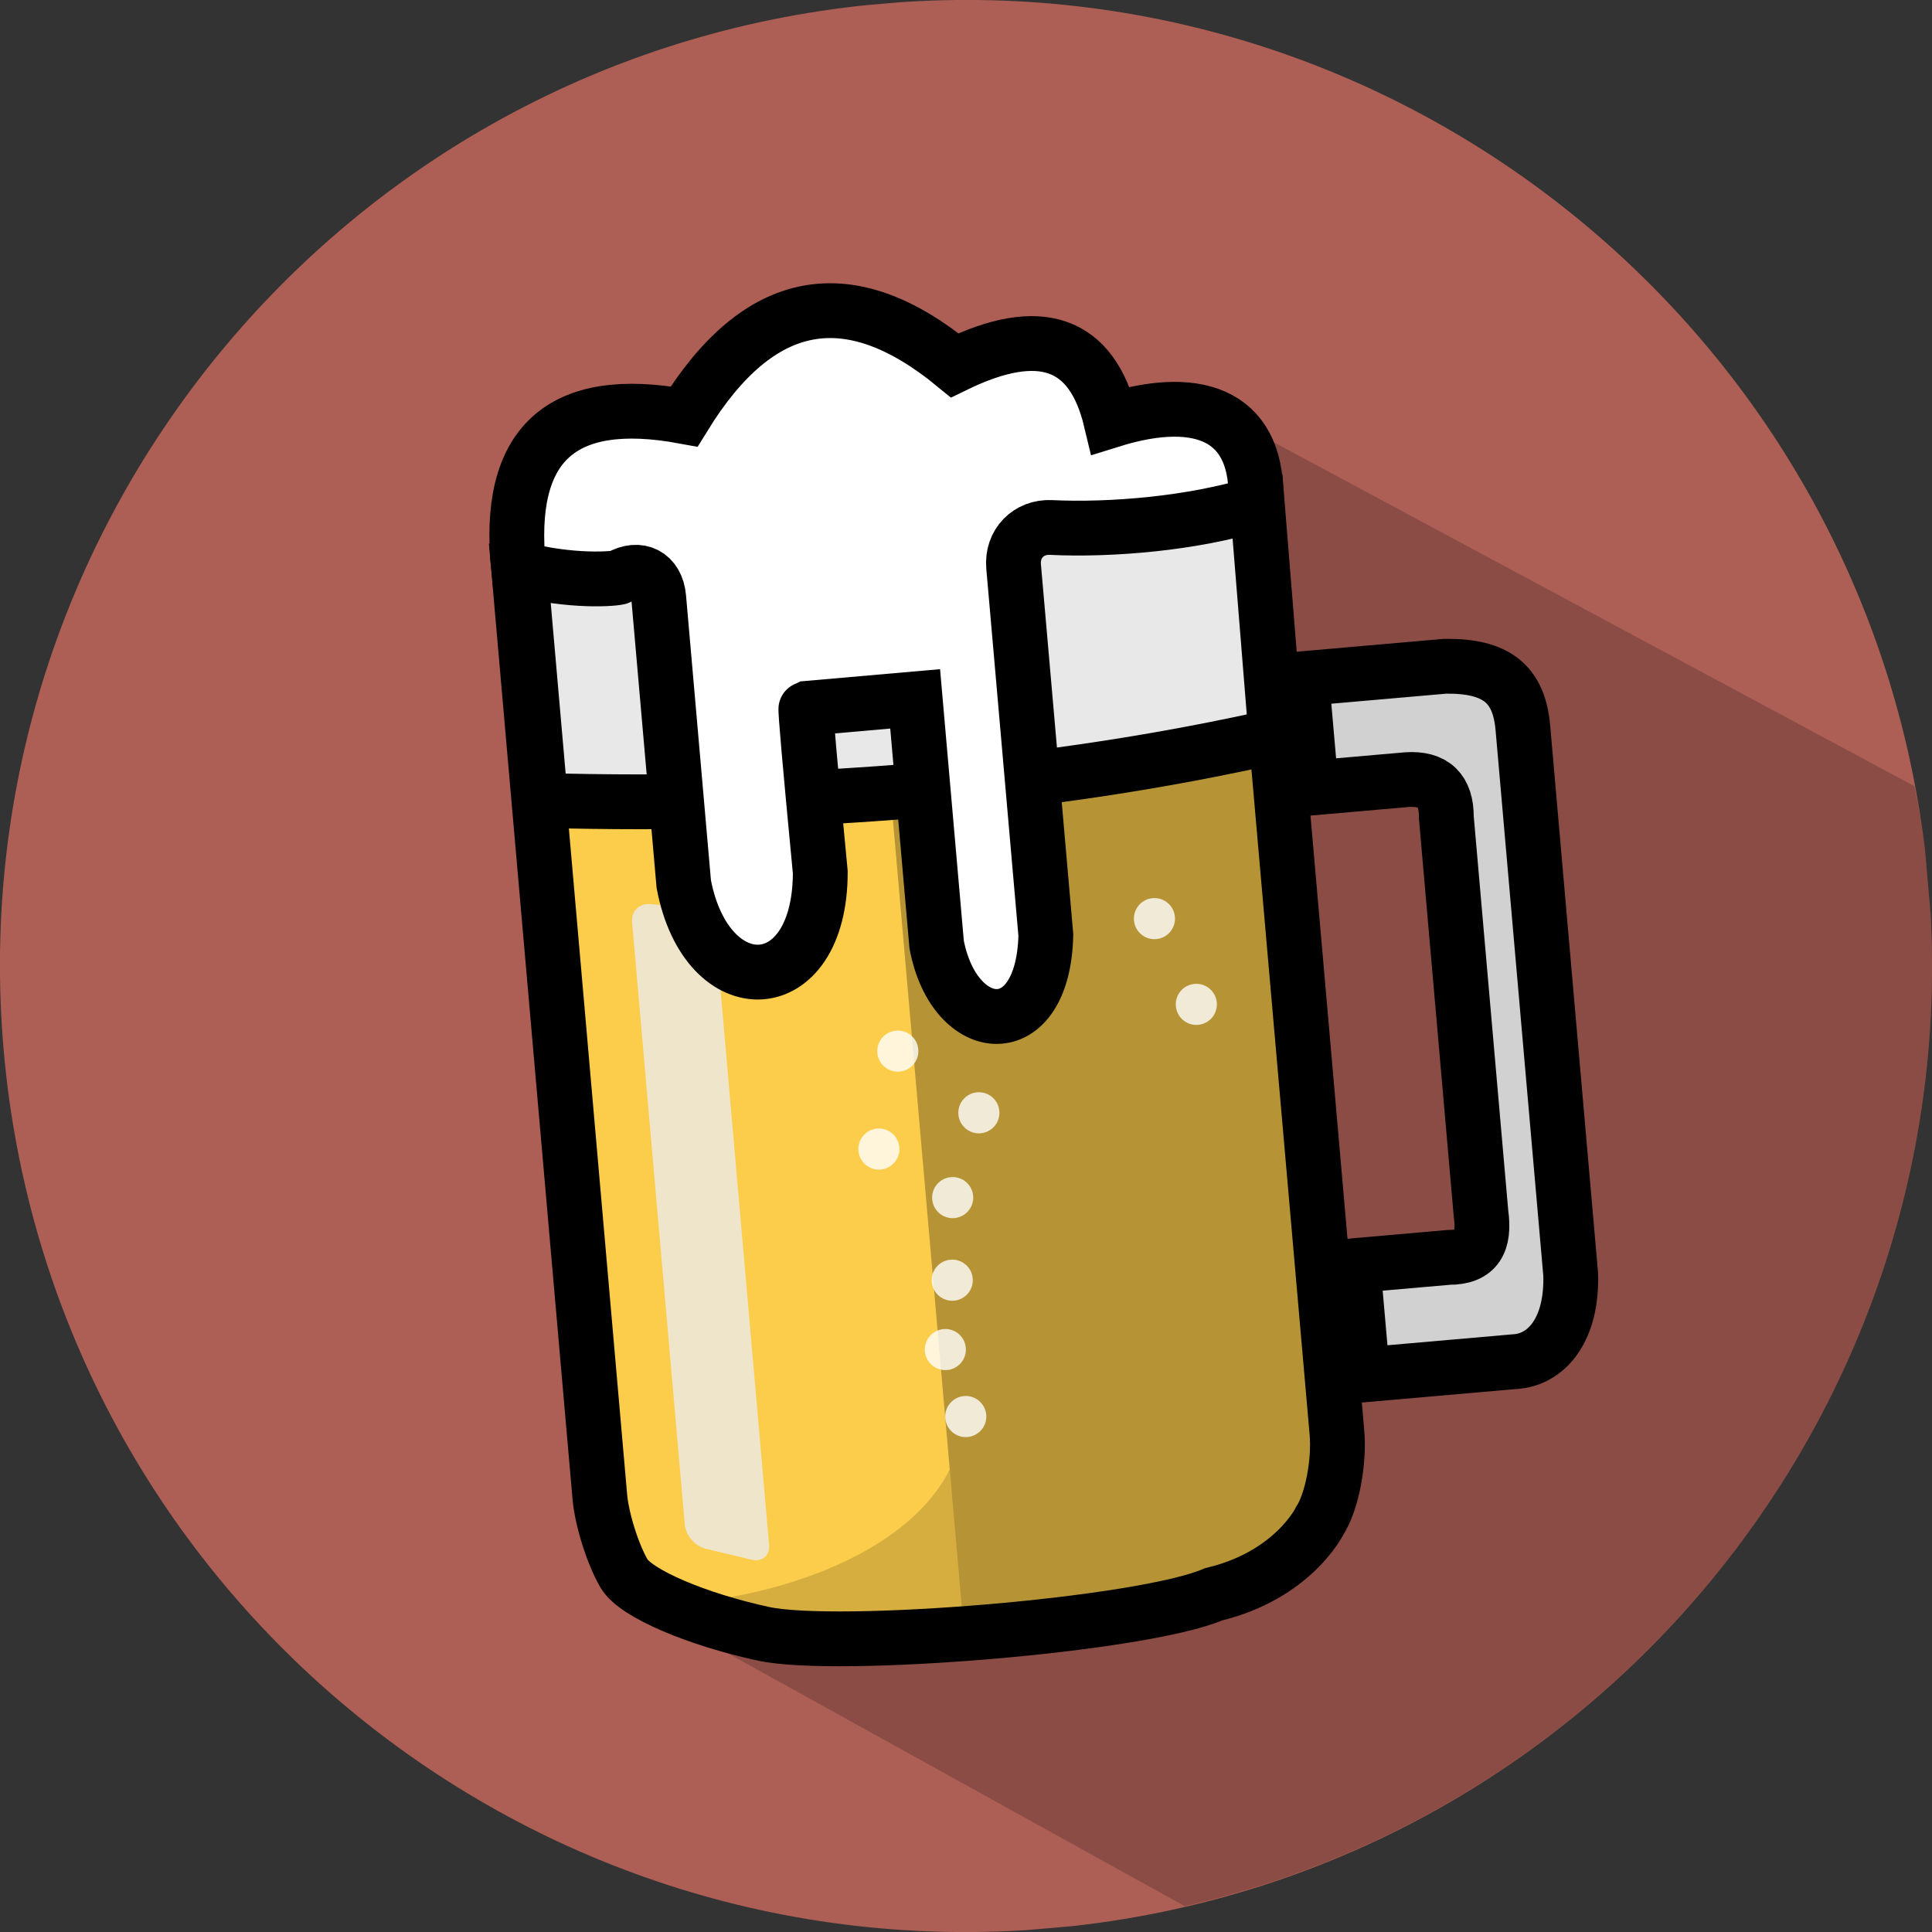 <?xml version="1.0" encoding="UTF-8" standalone="no"?>
<!-- Generator: Gravit.io -->
<svg xmlns="http://www.w3.org/2000/svg" xmlns:xlink="http://www.w3.org/1999/xlink" style="isolation:isolate" viewBox="0 0 141 141" width="141pt" height="141pt"><rect x="0" y="0" width="141" height="141" fill="#333333" stroke="none"/><defs><clipPath id="_clipPath_AeTOcvRFiUW63xKFFnMWrIGvivomVVGr"><rect width="141" height="141"/></clipPath></defs><g clip-path="url(#_clipPath_AeTOcvRFiUW63xKFFnMWrIGvivomVVGr)"><clipPath id="_clipPath_WQti27tznS780B2s6zyzY4SS6WuBu8bz"><rect x="0" y="0" width="141" height="141" transform="matrix(0.996,-0.087,0.087,0.996,-5.876,6.413)" fill="rgb(255,255,255)"/></clipPath><g clip-path="url(#_clipPath_WQti27tznS780B2s6zyzY4SS6WuBu8bz)"><g><path d=" M 0.268 76.644 C -3.123 37.883 25.594 3.66 64.356 0.268 C 103.117 -3.123 137.34 25.594 140.732 64.356 C 144.123 103.117 115.406 137.34 76.644 140.732 C 37.883 144.123 3.66 115.406 0.268 76.644 Z " fill="rgb(173,95,85)"/><path d=" M 139.721 57.38 C 140.202 59.652 140.524 61.985 140.732 64.356 C 143.829 99.755 120.147 131.369 86.47 139.117 L 86.47 139.117 L 44.747 116.029 L 91.157 31.306 L 139.721 57.38 L 139.721 57.38 Z " fill="rgb(0,0,0)" fill-opacity="0.2"/><g><g><mask id="_mask_VUlSWw57CK0TYa5gN2tgTuBVooyrPQW5" x="-200%" y="-200%" width="400%" height="400%"><rect x="-200%" y="-200%" width="400%" height="400%" style="fill:white;"/><path d=" M 37.849 41.49 L 91.644 36.784 L 97.57 104.525 C 97.763 106.724 97.202 109.618 96.32 110.983 C 96.32 110.983 94.397 114.958 88.567 116.355 C 83.353 118.607 61.066 120.415 55.693 119.231 C 50.921 118.197 46.386 116.311 45.531 114.821 C 44.707 113.385 43.92 110.88 43.776 109.232 L 37.849 41.49 Z " fill="black" stroke="none"/></mask><path d=" M 37.849 41.49 L 91.644 36.784 L 97.57 104.525 C 97.763 106.724 97.202 109.618 96.32 110.983 C 96.32 110.983 94.397 114.958 88.567 116.355 C 83.353 118.607 61.066 120.415 55.693 119.231 C 50.921 118.197 46.386 116.311 45.531 114.821 C 44.707 113.385 43.92 110.88 43.776 109.232 L 37.849 41.49 Z " fill="rgb(252,205,75)"/><path d=" M 37.849 41.49 L 91.644 36.784 L 97.57 104.525 C 97.763 106.724 97.202 109.618 96.32 110.983 C 96.32 110.983 94.397 114.958 88.567 116.355 C 83.353 118.607 61.066 120.415 55.693 119.231 C 50.921 118.197 46.386 116.311 45.531 114.821 C 44.707 113.385 43.92 110.88 43.776 109.232 L 37.849 41.49 Z " fill="rgb(252,205,75)" mask="url(#_mask_VUlSWw57CK0TYa5gN2tgTuBVooyrPQW5)" vector-effect="non-scaling-stroke" stroke-width="4" stroke="rgb(0,0,0)" stroke-opacity="100" stroke-linejoin="miter" stroke-linecap="square" stroke-miterlimit="3"/><path d=" M 48.975 117.053 C 47.405 120.856 77.443 123.104 87.78 117.673 C 94.293 116.222 96.375 111.614 96.375 111.614 C 97.373 110.246 98.699 106.453 98.508 104.266 L 92.632 37.104 L 63.384 39.457 L 69.315 107.243 C 65.989 113.82 55.775 116.741 48.975 117.053 Z " fill="rgb(0,0,0)" fill-opacity="0.15"/><path d=" M 86.962 117.745 C 93.476 116.294 96.375 111.614 96.375 111.614 C 97.373 110.246 98.699 106.453 98.508 104.266 L 92.614 36.9 L 63.384 39.457 L 70.417 119.836 C 69.082 122.047 85.636 117.161 86.962 117.745 Z " fill="rgb(0,0,0)" fill-opacity="0.15"/><mask id="_mask_U71JbpcpR1KHWYBt6UmTfaangNVYj0A4" x="-200%" y="-200%" width="400%" height="400%"><rect x="-200%" y="-200%" width="400%" height="400%" style="fill:white;"/><path d=" M 94.995 49.54 L 105.471 48.624 C 109.205 48.579 110.869 49.915 111.144 53.147 L 114.63 92.994 C 114.755 96.935 112.965 99.1 110.789 99.353 L 99.44 100.346 L 98.743 92.377 L 105.727 91.766 C 107.767 91.777 108.378 90.655 108.084 88.548 L 105.556 59.658 C 105.57 57.681 104.619 56.77 102.676 56.899 L 95.692 57.51 L 94.995 49.54 Z " fill="black" stroke="none"/></mask><path d=" M 94.995 49.54 L 105.471 48.624 C 109.205 48.579 110.869 49.915 111.144 53.147 L 114.63 92.994 C 114.755 96.935 112.965 99.1 110.789 99.353 L 99.44 100.346 L 98.743 92.377 L 105.727 91.766 C 107.767 91.777 108.378 90.655 108.084 88.548 L 105.556 59.658 C 105.57 57.681 104.619 56.77 102.676 56.899 L 95.692 57.51 L 94.995 49.54 Z " fill="rgb(209,209,209)"/><path d=" M 94.995 49.54 L 105.471 48.624 C 109.205 48.579 110.869 49.915 111.144 53.147 L 114.63 92.994 C 114.755 96.935 112.965 99.1 110.789 99.353 L 99.44 100.346 L 98.743 92.377 L 105.727 91.766 C 107.767 91.777 108.378 90.655 108.084 88.548 L 105.556 59.658 C 105.57 57.681 104.619 56.77 102.676 56.899 L 95.692 57.51 L 94.995 49.54 Z " fill="rgb(209,209,209)" mask="url(#_mask_U71JbpcpR1KHWYBt6UmTfaangNVYj0A4)" vector-effect="non-scaling-stroke" stroke-width="4" stroke="rgb(0,0,0)" stroke-opacity="100" stroke-linejoin="miter" stroke-linecap="square" stroke-miterlimit="3"/><mask id="_mask_V8bfgUjnBa5jvYRknWCUeegmFUGkm8Pn" x="-200%" y="-200%" width="400%" height="400%"><rect x="-200%" y="-200%" width="400%" height="400%" style="fill:white;"/><path d=" M 40.327 58.338 L 93.126 53.719 L 93.126 53.719" fill="black" stroke="none"/></mask><path d=" M 40.327 58.338 L 93.126 53.719 L 93.126 53.719" fill="rgb(255,255,255)"/><path d=" M 40.327 58.338 L 93.126 53.719 L 93.126 53.719" fill="rgb(255,255,255)" mask="url(#_mask_V8bfgUjnBa5jvYRknWCUeegmFUGkm8Pn)" vector-effect="non-scaling-stroke" stroke-width="4" stroke="rgb(0,0,0)" stroke-opacity="100" stroke-linejoin="miter" stroke-linecap="square" stroke-miterlimit="3"/><path d=" M 47.431 65.983 L 50.644 66.234 C 51.431 66.295 52.126 66.983 52.194 67.769 L 56.129 112.738 C 56.197 113.524 55.63 114.014 54.862 113.83 L 51.492 113.025 C 50.725 112.842 50.046 112.055 49.977 111.269 L 46.13 67.296 C 46.061 66.51 46.644 65.922 47.431 65.983 Z " fill="rgb(235,235,235)" fill-opacity="0.8"/><path d=" M 69.945 81.344 C 69.873 80.52 70.484 79.791 71.308 79.719 C 72.133 79.647 72.861 80.258 72.933 81.083 C 73.005 81.907 72.395 82.636 71.57 82.708 C 70.745 82.78 70.017 82.169 69.945 81.344 Z " fill="rgb(255,255,255)" fill-opacity="0.8"/><path d=" M 62.648 83.99 C 62.575 83.166 63.186 82.437 64.011 82.365 C 64.836 82.293 65.564 82.904 65.636 83.729 C 65.708 84.554 65.097 85.282 64.273 85.354 C 63.448 85.426 62.72 84.815 62.648 83.99 Z " fill="rgb(255,255,255)" fill-opacity="0.8"/><path d=" M 68.033 87.534 C 67.961 86.71 68.572 85.982 69.396 85.909 C 70.221 85.837 70.949 86.448 71.021 87.273 C 71.093 88.098 70.482 88.826 69.658 88.898 C 68.833 88.97 68.105 88.359 68.033 87.534 Z " fill="rgb(255,255,255)" fill-opacity="0.8"/><path d=" M 68.002 93.56 C 67.93 92.735 68.541 92.007 69.366 91.935 C 70.19 91.863 70.918 92.474 70.991 93.299 C 71.063 94.123 70.452 94.851 69.627 94.924 C 68.802 94.996 68.074 94.385 68.002 93.56 Z " fill="rgb(255,255,255)" fill-opacity="0.8"/><path d=" M 67.497 98.623 C 67.425 97.799 68.036 97.07 68.861 96.998 C 69.685 96.926 70.414 97.537 70.486 98.362 C 70.558 99.187 69.947 99.915 69.122 99.987 C 68.297 100.059 67.569 99.448 67.497 98.623 Z " fill="rgb(255,255,255)" fill-opacity="0.8"/><path d=" M 85.815 73.431 C 85.743 72.606 86.354 71.878 87.179 71.806 C 88.004 71.734 88.732 72.345 88.804 73.169 C 88.876 73.994 88.265 74.722 87.44 74.794 C 86.616 74.867 85.888 74.256 85.815 73.431 Z " fill="rgb(255,255,255)" fill-opacity="0.8"/><path d=" M 82.758 67.174 C 82.686 66.349 83.297 65.621 84.122 65.548 C 84.947 65.476 85.675 66.087 85.747 66.912 C 85.819 67.737 85.208 68.465 84.383 68.537 C 83.559 68.609 82.831 67.998 82.758 67.174 Z " fill="rgb(255,255,255)" fill-opacity="0.8"/><path d=" M 68.988 103.512 C 68.916 102.687 69.527 101.959 70.352 101.887 C 71.176 101.815 71.904 102.426 71.977 103.251 C 72.049 104.075 71.438 104.803 70.613 104.876 C 69.788 104.948 69.06 104.337 68.988 103.512 Z " fill="rgb(255,255,255)" fill-opacity="0.8"/><path d=" M 64.03 76.843 C 63.958 76.018 64.569 75.29 65.393 75.218 C 66.218 75.145 66.946 75.756 67.018 76.581 C 67.091 77.406 66.48 78.134 65.655 78.206 C 64.83 78.278 64.102 77.667 64.03 76.843 Z " fill="rgb(255,255,255)" fill-opacity="0.8"/><mask id="_mask_aemnYbnkKxV6yZhnD0KT9dqYrGeHIxtm" x="-200%" y="-200%" width="400%" height="400%"><rect x="-200%" y="-200%" width="400%" height="400%" style="fill:white;"/><path d=" M 37.964 41.48 L 91.758 36.774 L 93.125 53.719 C 76.834 57.382 59.028 58.95 39.446 58.416 L 37.964 41.48 Z " fill="black" stroke="none"/></mask><path d=" M 37.964 41.48 L 91.758 36.774 L 93.125 53.719 C 76.834 57.382 59.028 58.95 39.446 58.416 L 37.964 41.48 Z " fill="rgb(232,232,232)"/><path d=" M 37.964 41.48 L 91.758 36.774 L 93.125 53.719 C 76.834 57.382 59.028 58.95 39.446 58.416 L 37.964 41.48 Z " fill="rgb(232,232,232)" mask="url(#_mask_aemnYbnkKxV6yZhnD0KT9dqYrGeHIxtm)" vector-effect="non-scaling-stroke" stroke-width="4" stroke="rgb(0,0,0)" stroke-opacity="100" stroke-linejoin="miter" stroke-linecap="square" stroke-miterlimit="3"/><mask id="_mask_Gqgy3JcOjVROGRWYyo4EB88dozL3OHvg" x="-200%" y="-200%" width="400%" height="400%"><rect x="-200%" y="-200%" width="400%" height="400%" style="fill:white;"/><path d=" M 37.849 41.49 C 41.662 42.526 44.993 42.245 45.213 42.118 C 46.646 41.291 47.928 41.958 48.073 43.607 L 49.903 64.527 C 51.597 73.382 59.868 73.061 59.865 63.656 Q 58.726 51.732 58.819 51.702 L 66.789 51.004 L 68.358 68.936 C 69.665 75.781 76.144 76.325 76.327 68.239 L 73.974 41.341 C 73.83 39.692 75.055 38.417 76.708 38.497 C 81.091 38.709 87.079 38.195 91.644 36.784 C 91.954 30.53 87.798 28.582 81.072 30.682 C 79.701 24.946 75.914 23.614 69.678 26.66 C 61.932 20.294 55.37 21.557 49.928 30.395 C 40.918 28.733 36.914 32.449 37.849 41.49 Z " fill="black" stroke="none"/></mask><path d=" M 37.849 41.49 C 41.662 42.526 44.993 42.245 45.213 42.118 C 46.646 41.291 47.928 41.958 48.073 43.607 L 49.903 64.527 C 51.597 73.382 59.868 73.061 59.865 63.656 Q 58.726 51.732 58.819 51.702 L 66.789 51.004 L 68.358 68.936 C 69.665 75.781 76.144 76.325 76.327 68.239 L 73.974 41.341 C 73.83 39.692 75.055 38.417 76.708 38.497 C 81.091 38.709 87.079 38.195 91.644 36.784 C 91.954 30.53 87.798 28.582 81.072 30.682 C 79.701 24.946 75.914 23.614 69.678 26.66 C 61.932 20.294 55.37 21.557 49.928 30.395 C 40.918 28.733 36.914 32.449 37.849 41.49 Z " fill="rgb(255,255,255)"/><path d=" M 37.849 41.49 C 41.662 42.526 44.993 42.245 45.213 42.118 C 46.646 41.291 47.928 41.958 48.073 43.607 L 49.903 64.527 C 51.597 73.382 59.868 73.061 59.865 63.656 Q 58.726 51.732 58.819 51.702 L 66.789 51.004 L 68.358 68.936 C 69.665 75.781 76.144 76.325 76.327 68.239 L 73.974 41.341 C 73.83 39.692 75.055 38.417 76.708 38.497 C 81.091 38.709 87.079 38.195 91.644 36.784 C 91.954 30.53 87.798 28.582 81.072 30.682 C 79.701 24.946 75.914 23.614 69.678 26.66 C 61.932 20.294 55.37 21.557 49.928 30.395 C 40.918 28.733 36.914 32.449 37.849 41.49 Z " fill="rgb(255,255,255)" mask="url(#_mask_Gqgy3JcOjVROGRWYyo4EB88dozL3OHvg)" vector-effect="non-scaling-stroke" stroke-width="4" stroke="rgb(0,0,0)" stroke-opacity="100" stroke-linejoin="miter" stroke-linecap="square" stroke-miterlimit="3"/></g></g></g></g></g></svg>